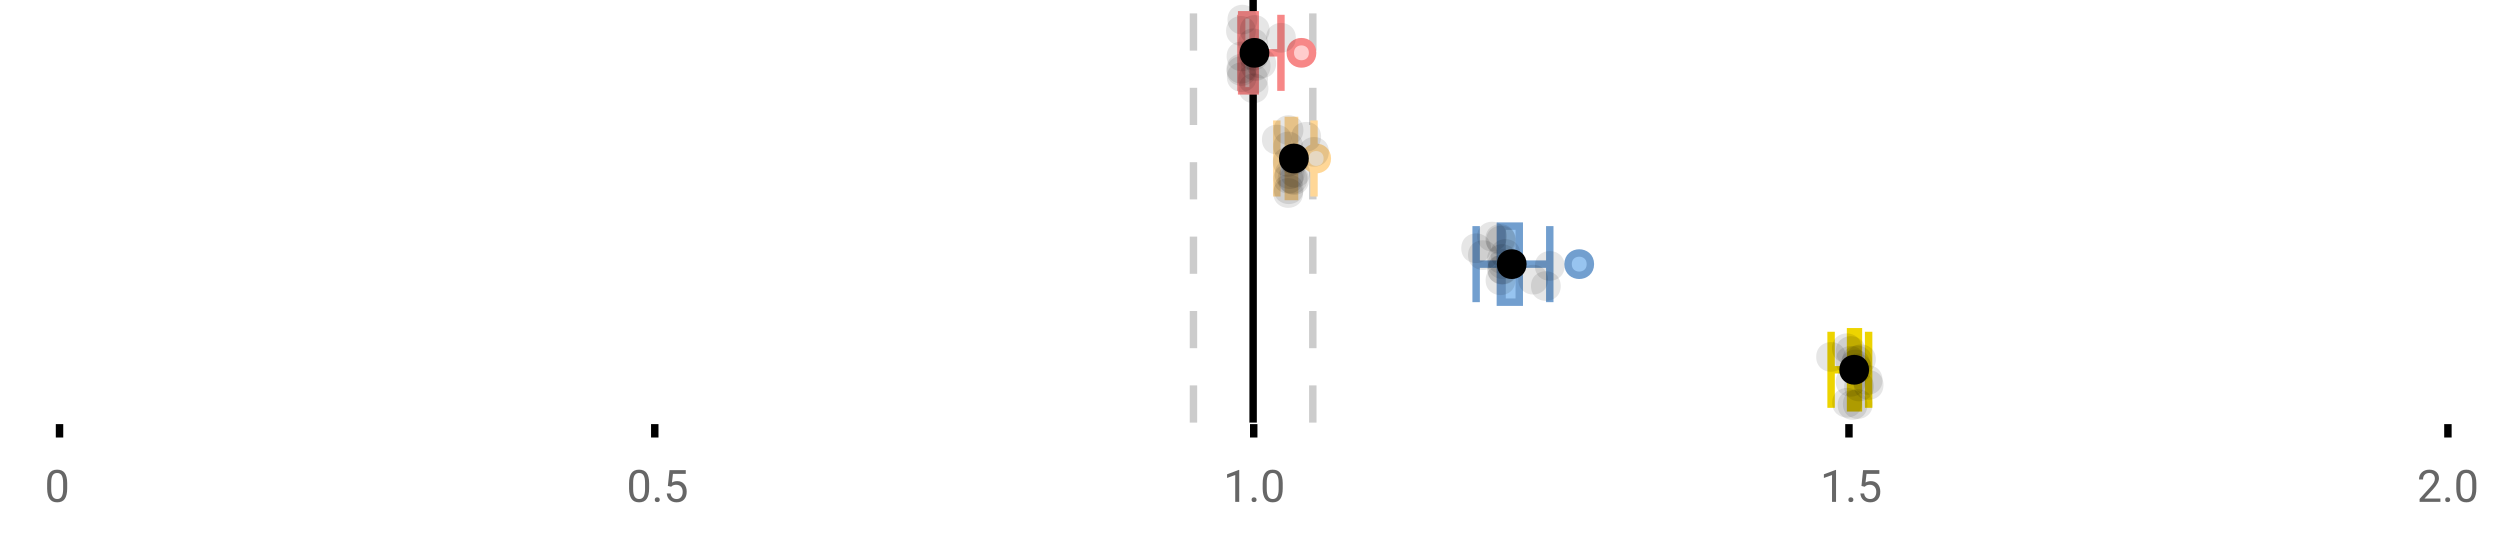 <?xml version="1.0" encoding="UTF-8"?>
<svg xmlns="http://www.w3.org/2000/svg" xmlns:xlink="http://www.w3.org/1999/xlink" width="672pt" height="144pt" viewBox="0 0 672 144" version="1.1">
<defs>
<clipPath id="clip1">
  <path d="M 335 0 L 338 0 L 338 113.602 L 335 113.602 Z M 335 0 "/>
</clipPath>
<clipPath id="clip2">
  <path d="M 319 0 L 322 0 L 322 113.602 L 319 113.602 Z M 319 0 "/>
</clipPath>
<clipPath id="clip3">
  <path d="M 351 0 L 354 0 L 354 113.602 L 351 113.602 Z M 351 0 "/>
</clipPath>
<clipPath id="clip4">
  <path d="M 467 68 L 530 68 L 530 113.602 L 467 113.602 Z M 467 68 "/>
</clipPath>
</defs>
<g id="surface2520450">
<rect x="0" y="0" width="672" height="144" style="fill:rgb(100%,100%,100%);fill-opacity:1;stroke:none;"/>
<path style=" stroke:none;fill-rule:nonzero;fill:rgb(100%,100%,100%);fill-opacity:1;" d="M 0 0 L 672 0 L 672 76 L 0 76 Z M 0 0 "/>
<path style="fill:none;stroke-width:1;stroke-linecap:butt;stroke-linejoin:miter;stroke:rgb(0%,0%,0%);stroke-opacity:1;stroke-miterlimit:10;" d="M 8 57 L 8 58.801 " transform="matrix(2,0,0,2,0,0)"/>
<path style="fill:none;stroke-width:1;stroke-linecap:butt;stroke-linejoin:miter;stroke:rgb(0%,0%,0%);stroke-opacity:1;stroke-miterlimit:10;" d="M 88 57 L 88 58.801 " transform="matrix(2,0,0,2,0,0)"/>
<path style="fill:none;stroke-width:1;stroke-linecap:butt;stroke-linejoin:miter;stroke:rgb(0%,0%,0%);stroke-opacity:1;stroke-miterlimit:10;" d="M 168.5 57 L 168.5 58.801 " transform="matrix(2,0,0,2,0,0)"/>
<path style="fill:none;stroke-width:1;stroke-linecap:butt;stroke-linejoin:miter;stroke:rgb(0%,0%,0%);stroke-opacity:1;stroke-miterlimit:10;" d="M 248.5 57 L 248.5 58.801 " transform="matrix(2,0,0,2,0,0)"/>
<path style="fill:none;stroke-width:1;stroke-linecap:butt;stroke-linejoin:miter;stroke:rgb(0%,0%,0%);stroke-opacity:1;stroke-miterlimit:10;" d="M 329 57 L 329 58.801 " transform="matrix(2,0,0,2,0,0)"/>
<path style=" stroke:none;fill-rule:nonzero;fill:rgb(40%,40%,40%);fill-opacity:1;" d="M 18.062 131.262 C 18.062 132.535 17.844 133.48 17.406 134.105 C 16.977 134.723 16.301 135.027 15.375 135.027 C 14.469 135.027 13.797 134.727 13.359 134.121 C 12.922 133.52 12.691 132.613 12.672 131.402 L 12.672 129.965 C 12.672 128.707 12.883 127.773 13.312 127.168 C 13.75 126.555 14.43 126.246 15.359 126.246 C 16.273 126.246 16.953 126.543 17.391 127.137 C 17.828 127.723 18.051 128.629 18.062 129.855 Z M 16.969 129.777 C 16.969 128.863 16.836 128.195 16.578 127.777 C 16.328 127.352 15.922 127.137 15.359 127.137 C 14.805 127.137 14.398 127.352 14.141 127.777 C 13.891 128.195 13.766 128.836 13.766 129.699 L 13.766 131.434 C 13.766 132.352 13.895 133.035 14.156 133.48 C 14.426 133.918 14.832 134.137 15.375 134.137 C 15.906 134.137 16.301 133.93 16.562 133.512 C 16.82 133.098 16.957 132.445 16.969 131.559 Z M 12 123.77 "/>
<path style=" stroke:none;fill-rule:nonzero;fill:rgb(40%,40%,40%);fill-opacity:1;" d="M 174.484 131.262 C 174.484 132.535 174.266 133.48 173.828 134.105 C 173.398 134.723 172.723 135.027 171.797 135.027 C 170.891 135.027 170.219 134.727 169.781 134.121 C 169.344 133.52 169.113 132.613 169.094 131.402 L 169.094 129.965 C 169.094 128.707 169.305 127.773 169.734 127.168 C 170.172 126.555 170.852 126.246 171.781 126.246 C 172.695 126.246 173.375 126.543 173.812 127.137 C 174.25 127.723 174.473 128.629 174.484 129.855 Z M 173.391 129.777 C 173.391 128.863 173.258 128.195 173 127.777 C 172.75 127.352 172.344 127.137 171.781 127.137 C 171.227 127.137 170.82 127.352 170.562 127.777 C 170.312 128.195 170.188 128.836 170.188 129.699 L 170.188 131.434 C 170.188 132.352 170.316 133.035 170.578 133.48 C 170.848 133.918 171.254 134.137 171.797 134.137 C 172.328 134.137 172.723 133.93 172.984 133.512 C 173.242 133.098 173.379 132.445 173.391 131.559 Z M 176.004 134.34 C 176.004 134.152 176.055 133.996 176.16 133.871 C 176.273 133.746 176.441 133.684 176.66 133.684 C 176.887 133.684 177.059 133.746 177.176 133.871 C 177.289 133.996 177.348 134.152 177.348 134.34 C 177.348 134.52 177.289 134.668 177.176 134.793 C 177.059 134.906 176.887 134.965 176.66 134.965 C 176.441 134.965 176.273 134.906 176.16 134.793 C 176.055 134.668 176.004 134.52 176.004 134.34 Z M 179.523 130.621 L 179.961 126.371 L 184.336 126.371 L 184.336 127.371 L 180.883 127.371 L 180.617 129.699 C 181.043 129.449 181.523 129.324 182.055 129.324 C 182.824 129.324 183.438 129.586 183.898 130.105 C 184.355 130.617 184.586 131.309 184.586 132.184 C 184.586 133.059 184.344 133.754 183.867 134.262 C 183.398 134.773 182.734 135.027 181.883 135.027 C 181.133 135.027 180.516 134.82 180.039 134.402 C 179.559 133.977 179.289 133.395 179.227 132.652 L 180.242 132.652 C 180.312 133.145 180.492 133.512 180.773 133.762 C 181.055 134.012 181.422 134.137 181.883 134.137 C 182.383 134.137 182.777 133.965 183.07 133.621 C 183.359 133.277 183.508 132.805 183.508 132.199 C 183.508 131.629 183.352 131.168 183.039 130.824 C 182.727 130.48 182.309 130.309 181.789 130.309 C 181.32 130.309 180.949 130.41 180.68 130.605 L 180.398 130.84 Z M 168.422 123.77 "/>
<path style=" stroke:none;fill-rule:nonzero;fill:rgb(40%,40%,40%);fill-opacity:1;" d="M 333.105 134.902 L 332.027 134.902 L 332.027 127.684 L 329.84 128.48 L 329.84 127.496 L 332.949 126.324 L 333.105 126.324 Z M 336.422 134.34 C 336.422 134.152 336.473 133.996 336.578 133.871 C 336.691 133.746 336.859 133.684 337.078 133.684 C 337.305 133.684 337.477 133.746 337.594 133.871 C 337.707 133.996 337.766 134.152 337.766 134.34 C 337.766 134.52 337.707 134.668 337.594 134.793 C 337.477 134.906 337.305 134.965 337.078 134.965 C 336.859 134.965 336.691 134.906 336.578 134.793 C 336.473 134.668 336.422 134.52 336.422 134.34 Z M 344.797 131.262 C 344.797 132.535 344.578 133.48 344.141 134.105 C 343.711 134.723 343.035 135.027 342.109 135.027 C 341.203 135.027 340.531 134.727 340.094 134.121 C 339.656 133.52 339.426 132.613 339.406 131.402 L 339.406 129.965 C 339.406 128.707 339.617 127.773 340.047 127.168 C 340.484 126.555 341.164 126.246 342.094 126.246 C 343.008 126.246 343.688 126.543 344.125 127.137 C 344.562 127.723 344.785 128.629 344.797 129.855 Z M 343.703 129.777 C 343.703 128.863 343.57 128.195 343.312 127.777 C 343.062 127.352 342.656 127.137 342.094 127.137 C 341.539 127.137 341.133 127.352 340.875 127.777 C 340.625 128.195 340.5 128.836 340.5 129.699 L 340.5 131.434 C 340.5 132.352 340.629 133.035 340.891 133.48 C 341.16 133.918 341.566 134.137 342.109 134.137 C 342.641 134.137 343.035 133.93 343.297 133.512 C 343.555 133.098 343.691 132.445 343.703 131.559 Z M 328.84 123.77 "/>
<path style=" stroke:none;fill-rule:nonzero;fill:rgb(40%,40%,40%);fill-opacity:1;" d="M 493.527 134.902 L 492.449 134.902 L 492.449 127.684 L 490.262 128.48 L 490.262 127.496 L 493.371 126.324 L 493.527 126.324 Z M 496.844 134.34 C 496.844 134.152 496.895 133.996 497 133.871 C 497.113 133.746 497.281 133.684 497.5 133.684 C 497.727 133.684 497.898 133.746 498.016 133.871 C 498.129 133.996 498.188 134.152 498.188 134.34 C 498.188 134.52 498.129 134.668 498.016 134.793 C 497.898 134.906 497.727 134.965 497.5 134.965 C 497.281 134.965 497.113 134.906 497 134.793 C 496.895 134.668 496.844 134.52 496.844 134.34 Z M 500.359 130.621 L 500.797 126.371 L 505.172 126.371 L 505.172 127.371 L 501.719 127.371 L 501.453 129.699 C 501.879 129.449 502.359 129.324 502.891 129.324 C 503.66 129.324 504.273 129.586 504.734 130.105 C 505.191 130.617 505.422 131.309 505.422 132.184 C 505.422 133.059 505.18 133.754 504.703 134.262 C 504.234 134.773 503.57 135.027 502.719 135.027 C 501.969 135.027 501.352 134.82 500.875 134.402 C 500.395 133.977 500.125 133.395 500.062 132.652 L 501.078 132.652 C 501.148 133.145 501.328 133.512 501.609 133.762 C 501.891 134.012 502.258 134.137 502.719 134.137 C 503.219 134.137 503.613 133.965 503.906 133.621 C 504.195 133.277 504.344 132.805 504.344 132.199 C 504.344 131.629 504.188 131.168 503.875 130.824 C 503.562 130.48 503.145 130.309 502.625 130.309 C 502.156 130.309 501.785 130.41 501.516 130.605 L 501.234 130.84 Z M 489.262 123.77 "/>
<path style=" stroke:none;fill-rule:nonzero;fill:rgb(40%,40%,40%);fill-opacity:1;" d="M 655.98 134.902 L 650.387 134.902 L 650.387 134.121 L 653.34 130.84 C 653.777 130.34 654.078 129.941 654.246 129.637 C 654.41 129.324 654.496 129.004 654.496 128.668 C 654.496 128.223 654.359 127.855 654.09 127.574 C 653.828 127.285 653.469 127.137 653.012 127.137 C 652.48 127.137 652.062 127.293 651.762 127.605 C 651.457 127.91 651.309 128.336 651.309 128.887 L 650.23 128.887 C 650.23 128.098 650.48 127.461 650.98 126.98 C 651.488 126.492 652.168 126.246 653.012 126.246 C 653.812 126.246 654.441 126.457 654.902 126.871 C 655.359 127.289 655.59 127.848 655.59 128.543 C 655.59 129.379 655.051 130.379 653.98 131.543 L 651.699 134.012 L 655.98 134.012 Z M 657.266 134.34 C 657.266 134.152 657.316 133.996 657.422 133.871 C 657.535 133.746 657.703 133.684 657.922 133.684 C 658.148 133.684 658.32 133.746 658.438 133.871 C 658.551 133.996 658.609 134.152 658.609 134.34 C 658.609 134.52 658.551 134.668 658.438 134.793 C 658.32 134.906 658.148 134.965 657.922 134.965 C 657.703 134.965 657.535 134.906 657.422 134.793 C 657.316 134.668 657.266 134.52 657.266 134.34 Z M 665.641 131.262 C 665.641 132.535 665.422 133.48 664.984 134.105 C 664.555 134.723 663.879 135.027 662.953 135.027 C 662.047 135.027 661.375 134.727 660.938 134.121 C 660.5 133.52 660.27 132.613 660.25 131.402 L 660.25 129.965 C 660.25 128.707 660.461 127.773 660.891 127.168 C 661.328 126.555 662.008 126.246 662.938 126.246 C 663.852 126.246 664.531 126.543 664.969 127.137 C 665.406 127.723 665.629 128.629 665.641 129.855 Z M 664.547 129.777 C 664.547 128.863 664.414 128.195 664.156 127.777 C 663.906 127.352 663.5 127.137 662.938 127.137 C 662.383 127.137 661.977 127.352 661.719 127.777 C 661.469 128.195 661.344 128.836 661.344 129.699 L 661.344 131.434 C 661.344 132.352 661.473 133.035 661.734 133.48 C 662.004 133.918 662.41 134.137 662.953 134.137 C 663.484 134.137 663.879 133.93 664.141 133.512 C 664.398 133.098 664.535 132.445 664.547 131.559 Z M 649.684 123.77 "/>
<g clip-path="url(#clip1)" clip-rule="nonzero">
<path style="fill:none;stroke-width:1;stroke-linecap:butt;stroke-linejoin:miter;stroke:rgb(0%,0%,0%);stroke-opacity:1;stroke-miterlimit:10;" d="M -0.001 -0.001 L 56.8 -0.001 " transform="matrix(0,-2,2,0,336.841,113.6)"/>
</g>
<g clip-path="url(#clip2)" clip-rule="nonzero">
<path style="fill:none;stroke-width:1;stroke-linecap:butt;stroke-linejoin:miter;stroke:rgb(80%,80%,80%);stroke-opacity:1;stroke-dasharray:5,5;stroke-miterlimit:10;" d="M -0.001 0.001 L 56.8 0.001 " transform="matrix(0,-2,2,0,320.799,113.6)"/>
</g>
<g clip-path="url(#clip3)" clip-rule="nonzero">
<path style="fill:none;stroke-width:1;stroke-linecap:butt;stroke-linejoin:miter;stroke:rgb(80%,80%,80%);stroke-opacity:1;stroke-dasharray:5,5;stroke-miterlimit:10;" d="M -0.001 -0 L 56.8 -0 " transform="matrix(0,-2,2,0,352.883,113.6)"/>
</g>
<path style=" stroke:none;fill-rule:nonzero;fill:rgb(100%,80%,80%);fill-opacity:1;" d="M 333.754 3.977 L 337.398 3.977 L 337.398 24.426 L 333.754 24.426 Z M 333.754 3.977 "/>
<path style="fill:none;stroke-width:1;stroke-linecap:butt;stroke-linejoin:miter;stroke:rgb(96.863%,52.941%,52.941%);stroke-opacity:1;stroke-miterlimit:10;" d="M 168.42 1.988 L 168.42 12.213 Z M 168.42 1.988 " transform="matrix(2,0,0,2,0,0)"/>
<path style="fill:none;stroke-width:1;stroke-linecap:butt;stroke-linejoin:miter;stroke:rgb(96.863%,52.941%,52.941%);stroke-opacity:1;stroke-miterlimit:10;" d="M 166.877 1.988 L 168.699 1.988 L 168.699 12.213 L 166.877 12.213 Z M 166.877 1.988 " transform="matrix(2,0,0,2,0,0)"/>
<path style="fill:none;stroke-width:1;stroke-linecap:butt;stroke-linejoin:miter;stroke:rgb(96.863%,52.941%,52.941%);stroke-opacity:1;stroke-miterlimit:10;" d="M 166.785 1.988 L 166.785 12.213 M 166.785 7.1 L 166.877 7.1 M 172.158 1.988 L 172.158 12.213 M 172.158 7.1 L 168.699 7.1 Z M 172.158 7.1 " transform="matrix(2,0,0,2,0,0)"/>
<path style="fill-rule:nonzero;fill:rgb(100%,80%,80%);fill-opacity:1;stroke-width:1;stroke-linecap:butt;stroke-linejoin:miter;stroke:rgb(96.863%,52.941%,52.941%);stroke-opacity:1;stroke-miterlimit:10;" d="M 176.414 7.1 C 176.414 9.1 173.414 9.1 173.414 7.1 C 173.414 5.1 176.414 5.1 176.414 7.1 Z M 176.414 7.1 " transform="matrix(2,0,0,2,0,0)"/>
<path style="fill-rule:nonzero;fill:rgb(0%,0%,0%);fill-opacity:1;stroke-width:1;stroke-linecap:butt;stroke-linejoin:miter;stroke:rgb(0%,0%,0%);stroke-opacity:1;stroke-miterlimit:10;" d="M 170.1 7.1 C 170.1 9.1 167.1 9.1 167.1 7.1 C 167.1 5.1 170.1 5.1 170.1 7.1 Z M 170.1 7.1 " transform="matrix(2,0,0,2,0,0)"/>
<path style=" stroke:none;fill-rule:nonzero;fill:rgb(0%,0%,0%);fill-opacity:0.098;" d="M 337.57 8.297 C 337.57 13.629 329.57 13.629 329.57 8.297 C 329.57 2.965 337.57 2.965 337.57 8.297 Z M 337.57 8.297 "/>
<path style=" stroke:none;fill-rule:nonzero;fill:rgb(0%,0%,0%);fill-opacity:0.098;" d="M 337.676 18.48 C 337.676 23.816 329.676 23.816 329.676 18.48 C 329.676 13.148 337.676 13.148 337.676 18.48 Z M 337.676 18.48 "/>
<path style=" stroke:none;fill-rule:nonzero;fill:rgb(0%,0%,0%);fill-opacity:0.098;" d="M 337.719 15.156 C 337.719 20.488 329.719 20.488 329.719 15.156 C 329.719 9.824 337.719 9.824 337.719 15.156 Z M 337.719 15.156 "/>
<path style=" stroke:none;fill-rule:nonzero;fill:rgb(0%,0%,0%);fill-opacity:0.098;" d="M 337.719 19.082 C 337.719 24.418 329.719 24.418 329.719 19.082 C 329.719 13.75 337.719 13.75 337.719 19.082 Z M 337.719 19.082 "/>
<path style=" stroke:none;fill-rule:nonzero;fill:rgb(0%,0%,0%);fill-opacity:0.098;" d="M 337.789 20.734 C 337.789 26.066 329.789 26.066 329.789 20.734 C 329.789 15.398 337.789 15.398 337.789 20.734 Z M 337.789 20.734 "/>
<path style=" stroke:none;fill-rule:nonzero;fill:rgb(0%,0%,0%);fill-opacity:0.098;" d="M 337.945 5.273 C 337.945 10.605 329.945 10.605 329.945 5.273 C 329.945 -0.059 337.945 -0.059 337.945 5.273 Z M 337.945 5.273 "/>
<path style=" stroke:none;fill-rule:nonzero;fill:rgb(0%,0%,0%);fill-opacity:0.098;" d="M 340.82 11.645 C 340.82 16.98 332.82 16.98 332.82 11.645 C 332.82 6.312 340.82 6.312 340.82 11.645 Z M 340.82 11.645 "/>
<path style=" stroke:none;fill-rule:nonzero;fill:rgb(0%,0%,0%);fill-opacity:0.098;" d="M 340.84 21.23 C 340.84 26.566 332.84 26.566 332.84 21.23 C 332.84 15.898 340.84 15.898 340.84 21.23 Z M 340.84 21.23 "/>
<path style=" stroke:none;fill-rule:nonzero;fill:rgb(0%,0%,0%);fill-opacity:0.098;" d="M 340.949 23.742 C 340.949 29.078 332.949 29.078 332.949 23.742 C 332.949 18.41 340.949 18.41 340.949 23.742 Z M 340.949 23.742 "/>
<path style=" stroke:none;fill-rule:nonzero;fill:rgb(0%,0%,0%);fill-opacity:0.098;" d="M 340.973 14.953 C 340.973 20.285 332.973 20.285 332.973 14.953 C 332.973 9.621 340.973 9.621 340.973 14.953 Z M 340.973 14.953 "/>
<path style=" stroke:none;fill-rule:nonzero;fill:rgb(0%,0%,0%);fill-opacity:0.098;" d="M 341.266 8.051 C 341.266 13.383 333.266 13.383 333.266 8.051 C 333.266 2.719 341.266 2.719 341.266 8.051 Z M 341.266 8.051 "/>
<path style=" stroke:none;fill-rule:nonzero;fill:rgb(0%,0%,0%);fill-opacity:0.098;" d="M 341.527 17.742 C 341.527 23.074 333.527 23.074 333.527 17.742 C 333.527 12.41 341.527 12.41 341.527 17.742 Z M 341.527 17.742 "/>
<path style=" stroke:none;fill-rule:nonzero;fill:rgb(0%,0%,0%);fill-opacity:0.098;" d="M 343.027 17.078 C 343.027 22.41 335.027 22.41 335.027 17.078 C 335.027 11.742 343.027 11.742 343.027 17.078 Z M 343.027 17.078 "/>
<path style=" stroke:none;fill-rule:nonzero;fill:rgb(0%,0%,0%);fill-opacity:0.098;" d="M 348.316 10.16 C 348.316 15.492 340.316 15.492 340.316 10.16 C 340.316 4.824 348.316 4.824 348.316 10.16 Z M 348.316 10.16 "/>
<path style=" stroke:none;fill-rule:nonzero;fill:rgb(100%,94.118%,84.314%);fill-opacity:1;" d="M 346.293 32.375 L 347.98 32.375 L 347.98 52.824 L 346.293 52.824 Z M 346.293 32.375 "/>
<path style="fill:none;stroke-width:1;stroke-linecap:butt;stroke-linejoin:miter;stroke:rgb(100%,84.314%,59.216%);stroke-opacity:1;stroke-miterlimit:10;" d="M 173.322 16.188 L 173.322 26.412 Z M 173.322 16.188 " transform="matrix(2,0,0,2,0,0)"/>
<path style="fill:none;stroke-width:1;stroke-linecap:butt;stroke-linejoin:miter;stroke:rgb(100%,84.314%,59.216%);stroke-opacity:1;stroke-miterlimit:10;" d="M 173.146 16.188 L 173.99 16.188 L 173.99 26.412 L 173.146 26.412 Z M 173.146 16.188 " transform="matrix(2,0,0,2,0,0)"/>
<path style="fill:none;stroke-width:1;stroke-linecap:butt;stroke-linejoin:miter;stroke:rgb(100%,84.314%,59.216%);stroke-opacity:1;stroke-miterlimit:10;" d="M 171.605 16.188 L 171.605 26.412 M 171.605 21.301 L 173.146 21.301 M 176.6 16.188 L 176.6 26.412 M 176.6 21.301 L 173.99 21.301 Z M 176.6 21.301 " transform="matrix(2,0,0,2,0,0)"/>
<path style="fill-rule:nonzero;fill:rgb(100%,94.118%,84.314%);fill-opacity:1;stroke-width:1;stroke-linecap:butt;stroke-linejoin:miter;stroke:rgb(100%,84.314%,59.216%);stroke-opacity:1;stroke-miterlimit:10;" d="M 178.396 21.301 C 178.396 23.301 175.396 23.301 175.396 21.301 C 175.396 19.301 178.396 19.301 178.396 21.301 Z M 178.396 21.301 " transform="matrix(2,0,0,2,0,0)"/>
<path style="fill-rule:nonzero;fill:rgb(0%,0%,0%);fill-opacity:1;stroke-width:1;stroke-linecap:butt;stroke-linejoin:miter;stroke:rgb(0%,0%,0%);stroke-opacity:1;stroke-miterlimit:10;" d="M 175.398 21.301 C 175.398 23.301 172.398 23.301 172.398 21.301 C 172.398 19.301 175.398 19.301 175.398 21.301 Z M 175.398 21.301 " transform="matrix(2,0,0,2,0,0)"/>
<path style=" stroke:none;fill-rule:nonzero;fill:rgb(0%,0%,0%);fill-opacity:0.098;" d="M 347.211 37.512 C 347.211 42.844 339.211 42.844 339.211 37.512 C 339.211 32.18 347.211 32.18 347.211 37.512 Z M 347.211 37.512 "/>
<path style=" stroke:none;fill-rule:nonzero;fill:rgb(0%,0%,0%);fill-opacity:0.098;" d="M 350.137 43.527 C 350.137 48.859 342.137 48.859 342.137 43.527 C 342.137 38.195 350.137 38.195 350.137 43.527 Z M 350.137 43.527 "/>
<path style=" stroke:none;fill-rule:nonzero;fill:rgb(0%,0%,0%);fill-opacity:0.098;" d="M 350.266 39.375 C 350.266 44.707 342.266 44.707 342.266 39.375 C 342.266 34.043 350.266 34.043 350.266 39.375 Z M 350.266 39.375 "/>
<path style=" stroke:none;fill-rule:nonzero;fill:rgb(0%,0%,0%);fill-opacity:0.098;" d="M 350.27 51.879 C 350.27 57.215 342.27 57.215 342.27 51.879 C 342.27 46.547 350.27 46.547 350.27 51.879 Z M 350.27 51.879 "/>
<path style=" stroke:none;fill-rule:nonzero;fill:rgb(0%,0%,0%);fill-opacity:0.098;" d="M 350.32 48.035 C 350.32 53.367 342.32 53.367 342.32 48.035 C 342.32 42.699 350.32 42.699 350.32 48.035 Z M 350.32 48.035 "/>
<path style=" stroke:none;fill-rule:nonzero;fill:rgb(0%,0%,0%);fill-opacity:0.098;" d="M 350.359 34.969 C 350.359 40.301 342.359 40.301 342.359 34.969 C 342.359 29.633 350.359 29.633 350.359 34.969 Z M 350.359 34.969 "/>
<path style=" stroke:none;fill-rule:nonzero;fill:rgb(0%,0%,0%);fill-opacity:0.098;" d="M 350.414 50.863 C 350.414 56.199 342.414 56.199 342.414 50.863 C 342.414 45.531 350.414 45.531 350.414 50.863 Z M 350.414 50.863 "/>
<path style=" stroke:none;fill-rule:nonzero;fill:rgb(0%,0%,0%);fill-opacity:0.098;" d="M 350.645 46.812 C 350.645 52.145 342.645 52.145 342.645 46.812 C 342.645 41.48 350.645 41.48 350.645 46.812 Z M 350.645 46.812 "/>
<path style=" stroke:none;fill-rule:nonzero;fill:rgb(0%,0%,0%);fill-opacity:0.098;" d="M 351.426 48.121 C 351.426 53.453 343.426 53.453 343.426 48.121 C 343.426 42.785 351.426 42.785 351.426 48.121 Z M 351.426 48.121 "/>
<path style=" stroke:none;fill-rule:nonzero;fill:rgb(0%,0%,0%);fill-opacity:0.098;" d="M 351.844 42.984 C 351.844 48.316 343.844 48.316 343.844 42.984 C 343.844 37.652 351.844 37.652 351.844 42.984 Z M 351.844 42.984 "/>
<path style=" stroke:none;fill-rule:nonzero;fill:rgb(0%,0%,0%);fill-opacity:0.098;" d="M 351.863 48.383 C 351.863 53.719 343.863 53.719 343.863 48.383 C 343.863 43.051 351.863 43.051 351.863 48.383 Z M 351.863 48.383 "/>
<path style=" stroke:none;fill-rule:nonzero;fill:rgb(0%,0%,0%);fill-opacity:0.098;" d="M 352.098 46.457 C 352.098 51.789 344.098 51.789 344.098 46.457 C 344.098 41.125 352.098 41.125 352.098 46.457 Z M 352.098 46.457 "/>
<path style=" stroke:none;fill-rule:nonzero;fill:rgb(0%,0%,0%);fill-opacity:0.098;" d="M 355.109 36.762 C 355.109 42.098 347.109 42.098 347.109 36.762 C 347.109 31.43 355.109 31.43 355.109 36.762 Z M 355.109 36.762 "/>
<path style=" stroke:none;fill-rule:nonzero;fill:rgb(0%,0%,0%);fill-opacity:0.098;" d="M 357.199 40.82 C 357.199 46.152 349.199 46.152 349.199 40.82 C 349.199 35.488 357.199 35.488 357.199 40.82 Z M 357.199 40.82 "/>
<path style=" stroke:none;fill-rule:nonzero;fill:rgb(59.216%,76.863%,94.118%);fill-opacity:1;" d="M 403.301 60.777 L 408.379 60.777 L 408.379 81.227 L 403.301 81.227 Z M 403.301 60.777 "/>
<path style="fill:none;stroke-width:1;stroke-linecap:butt;stroke-linejoin:miter;stroke:rgb(44.706%,62.353%,81.176%);stroke-opacity:1;stroke-miterlimit:10;" d="M 201.879 30.389 L 201.879 40.611 Z M 201.879 30.389 " transform="matrix(2,0,0,2,0,0)"/>
<path style="fill:none;stroke-width:1;stroke-linecap:butt;stroke-linejoin:miter;stroke:rgb(44.706%,62.353%,81.176%);stroke-opacity:1;stroke-miterlimit:10;" d="M 201.65 30.389 L 204.189 30.389 L 204.189 40.613 L 201.65 40.613 Z M 201.65 30.389 " transform="matrix(2,0,0,2,0,0)"/>
<path style="fill:none;stroke-width:1;stroke-linecap:butt;stroke-linejoin:miter;stroke:rgb(44.706%,62.353%,81.176%);stroke-opacity:1;stroke-miterlimit:10;" d="M 198.393 30.389 L 198.393 40.611 M 198.393 35.5 L 201.65 35.5 M 208.289 30.389 L 208.289 40.611 M 208.289 35.5 L 204.189 35.5 Z M 208.289 35.5 " transform="matrix(2,0,0,2,0,0)"/>
<path style="fill-rule:nonzero;fill:rgb(59.216%,76.863%,94.118%);fill-opacity:1;stroke-width:1;stroke-linecap:butt;stroke-linejoin:miter;stroke:rgb(44.706%,62.353%,81.176%);stroke-opacity:1;stroke-miterlimit:10;" d="M 213.748 35.5 C 213.748 37.5 210.748 37.5 210.748 35.5 C 210.748 33.5 213.748 33.5 213.748 35.5 Z M 213.748 35.5 " transform="matrix(2,0,0,2,0,0)"/>
<path style="fill-rule:nonzero;fill:rgb(0%,0%,0%);fill-opacity:1;stroke-width:1;stroke-linecap:butt;stroke-linejoin:miter;stroke:rgb(0%,0%,0%);stroke-opacity:1;stroke-miterlimit:10;" d="M 204.674 35.5 C 204.674 37.5 201.674 37.5 201.674 35.5 C 201.674 33.5 204.674 33.5 204.674 35.5 Z M 204.674 35.5 " transform="matrix(2,0,0,2,0,0)"/>
<path style=" stroke:none;fill-rule:nonzero;fill:rgb(0%,0%,0%);fill-opacity:0.098;" d="M 400.785 66.727 C 400.785 72.062 392.785 72.062 392.785 66.727 C 392.785 61.395 400.785 61.395 400.785 66.727 Z M 400.785 66.727 "/>
<path style=" stroke:none;fill-rule:nonzero;fill:rgb(0%,0%,0%);fill-opacity:0.098;" d="M 402.594 68.57 C 402.594 73.906 394.594 73.906 394.594 68.57 C 394.594 63.238 402.594 63.238 402.594 68.57 Z M 402.594 68.57 "/>
<path style=" stroke:none;fill-rule:nonzero;fill:rgb(0%,0%,0%);fill-opacity:0.098;" d="M 405.051 63.594 C 405.051 68.926 397.051 68.926 397.051 63.594 C 397.051 58.262 405.051 58.262 405.051 63.594 Z M 405.051 63.594 "/>
<path style=" stroke:none;fill-rule:nonzero;fill:rgb(0%,0%,0%);fill-opacity:0.098;" d="M 407.266 64.23 C 407.266 69.562 399.266 69.562 399.266 64.23 C 399.266 58.895 407.266 58.895 407.266 64.23 Z M 407.266 64.23 "/>
<path style=" stroke:none;fill-rule:nonzero;fill:rgb(0%,0%,0%);fill-opacity:0.098;" d="M 407.332 75.336 C 407.332 80.668 399.332 80.668 399.332 75.336 C 399.332 70 407.332 70 407.332 75.336 Z M 407.332 75.336 "/>
<path style=" stroke:none;fill-rule:nonzero;fill:rgb(0%,0%,0%);fill-opacity:0.098;" d="M 407.48 64.66 C 407.48 69.996 399.48 69.996 399.48 64.66 C 399.48 59.328 407.48 59.328 407.48 64.66 Z M 407.48 64.66 "/>
<path style=" stroke:none;fill-rule:nonzero;fill:rgb(0%,0%,0%);fill-opacity:0.098;" d="M 407.75 69.633 C 407.75 74.969 399.75 74.969 399.75 69.633 C 399.75 64.301 407.75 64.301 407.75 69.633 Z M 407.75 69.633 "/>
<path style=" stroke:none;fill-rule:nonzero;fill:rgb(0%,0%,0%);fill-opacity:0.098;" d="M 407.758 72.395 C 407.758 77.727 399.758 77.727 399.758 72.395 C 399.758 67.059 407.758 67.059 407.758 72.395 Z M 407.758 72.395 "/>
<path style=" stroke:none;fill-rule:nonzero;fill:rgb(0%,0%,0%);fill-opacity:0.098;" d="M 407.879 72.496 C 407.879 77.828 399.879 77.828 399.879 72.496 C 399.879 67.164 407.879 67.164 407.879 72.496 Z M 407.879 72.496 "/>
<path style=" stroke:none;fill-rule:nonzero;fill:rgb(0%,0%,0%);fill-opacity:0.098;" d="M 407.938 71.016 C 407.938 76.352 399.938 76.352 399.938 71.016 C 399.938 65.684 407.938 65.684 407.938 71.016 Z M 407.938 71.016 "/>
<path style=" stroke:none;fill-rule:nonzero;fill:rgb(0%,0%,0%);fill-opacity:0.098;" d="M 408.656 68.27 C 408.656 73.602 400.656 73.602 400.656 68.27 C 400.656 62.938 408.656 62.938 408.656 68.27 Z M 408.656 68.27 "/>
<path style=" stroke:none;fill-rule:nonzero;fill:rgb(0%,0%,0%);fill-opacity:0.098;" d="M 416.102 75.172 C 416.102 80.508 408.102 80.508 408.102 75.172 C 408.102 69.84 416.102 69.84 416.102 75.172 Z M 416.102 75.172 "/>
<path style=" stroke:none;fill-rule:nonzero;fill:rgb(0%,0%,0%);fill-opacity:0.098;" d="M 419.527 76.895 C 419.527 82.23 411.527 82.23 411.527 76.895 C 411.527 71.562 419.527 71.562 419.527 76.895 Z M 419.527 76.895 "/>
<path style=" stroke:none;fill-rule:nonzero;fill:rgb(0%,0%,0%);fill-opacity:0.098;" d="M 420.578 71.48 C 420.578 76.816 412.578 76.816 412.578 71.48 C 412.578 66.148 420.578 66.148 420.578 71.48 Z M 420.578 71.48 "/>
<path style=" stroke:none;fill-rule:nonzero;fill:rgb(98.824%,91.373%,30.98%);fill-opacity:1;" d="M 497.43 89.176 L 499.547 89.176 L 499.547 109.625 L 497.43 109.625 Z M 497.43 89.176 "/>
<path style="fill:none;stroke-width:1;stroke-linecap:butt;stroke-linejoin:miter;stroke:rgb(92.941%,83.137%,0%);stroke-opacity:1;stroke-miterlimit:10;" d="M 249.379 44.588 L 249.379 54.812 Z M 249.379 44.588 " transform="matrix(2,0,0,2,0,0)"/>
<path style="fill:none;stroke-width:1;stroke-linecap:butt;stroke-linejoin:miter;stroke:rgb(92.941%,83.137%,0%);stroke-opacity:1;stroke-miterlimit:10;" d="M 248.715 44.588 L 249.773 44.588 L 249.773 54.812 L 248.715 54.812 Z M 248.715 44.588 " transform="matrix(2,0,0,2,0,0)"/>
<path style="fill:none;stroke-width:1;stroke-linecap:butt;stroke-linejoin:miter;stroke:rgb(92.941%,83.137%,0%);stroke-opacity:1;stroke-miterlimit:10;" d="M 246.098 44.588 L 246.098 54.812 M 246.098 49.699 L 248.715 49.699 M 251.143 44.588 L 251.143 54.812 M 251.143 49.699 L 249.771 49.699 Z M 251.143 49.699 " transform="matrix(2,0,0,2,0,0)"/>
<path style=" stroke:none;fill-rule:nonzero;fill:rgb(0%,0%,0%);fill-opacity:1;" d="M 501.406 99.398 C 501.406 103.398 495.406 103.398 495.406 99.398 C 495.406 95.398 501.406 95.398 501.406 99.398 Z M 501.406 99.398 "/>
<g clip-path="url(#clip4)" clip-rule="nonzero">
<path style="fill:none;stroke-width:1;stroke-linecap:butt;stroke-linejoin:miter;stroke:rgb(0%,0%,0%);stroke-opacity:1;stroke-miterlimit:10;" d="M 250.703 49.699 C 250.703 51.699 247.703 51.699 247.703 49.699 C 247.703 47.699 250.703 47.699 250.703 49.699 Z M 250.703 49.699 " transform="matrix(2,0,0,2,0,0)"/>
</g>
<path style=" stroke:none;fill-rule:nonzero;fill:rgb(0%,0%,0%);fill-opacity:0.098;" d="M 496.195 95.941 C 496.195 101.277 488.195 101.277 488.195 95.941 C 488.195 90.609 496.195 90.609 496.195 95.941 Z M 496.195 95.941 "/>
<path style=" stroke:none;fill-rule:nonzero;fill:rgb(0%,0%,0%);fill-opacity:0.098;" d="M 500.422 93.617 C 500.422 98.949 492.422 98.949 492.422 93.617 C 492.422 88.281 500.422 88.281 500.422 93.617 Z M 500.422 93.617 "/>
<path style=" stroke:none;fill-rule:nonzero;fill:rgb(0%,0%,0%);fill-opacity:0.098;" d="M 500.488 108.262 C 500.488 113.594 492.488 113.594 492.488 108.262 C 492.488 102.93 500.488 102.93 500.488 108.262 Z M 500.488 108.262 "/>
<path style=" stroke:none;fill-rule:nonzero;fill:rgb(0%,0%,0%);fill-opacity:0.098;" d="M 501.395 97.027 C 501.395 102.359 493.395 102.359 493.395 97.027 C 493.395 91.691 501.395 91.691 501.395 97.027 Z M 501.395 97.027 "/>
<path style=" stroke:none;fill-rule:nonzero;fill:rgb(0%,0%,0%);fill-opacity:0.098;" d="M 501.461 102.637 C 501.461 107.969 493.461 107.969 493.461 102.637 C 493.461 97.301 501.461 97.301 501.461 102.637 Z M 501.461 102.637 "/>
<path style=" stroke:none;fill-rule:nonzero;fill:rgb(0%,0%,0%);fill-opacity:0.098;" d="M 501.484 94.355 C 501.484 99.688 493.484 99.688 493.484 94.355 C 493.484 89.023 501.484 89.023 501.484 94.355 Z M 501.484 94.355 "/>
<path style=" stroke:none;fill-rule:nonzero;fill:rgb(0%,0%,0%);fill-opacity:0.098;" d="M 501.961 108.852 C 501.961 114.188 493.961 114.188 493.961 108.852 C 493.961 103.52 501.961 103.52 501.961 108.852 Z M 501.961 108.852 "/>
<path style=" stroke:none;fill-rule:nonzero;fill:rgb(0%,0%,0%);fill-opacity:0.098;" d="M 502.758 97.977 C 502.758 103.309 494.758 103.309 494.758 97.977 C 494.758 92.641 502.758 92.641 502.758 97.977 Z M 502.758 97.977 "/>
<path style=" stroke:none;fill-rule:nonzero;fill:rgb(0%,0%,0%);fill-opacity:0.098;" d="M 503.156 96.875 C 503.156 102.207 495.156 102.207 495.156 96.875 C 495.156 91.539 503.156 91.539 503.156 96.875 Z M 503.156 96.875 "/>
<path style=" stroke:none;fill-rule:nonzero;fill:rgb(0%,0%,0%);fill-opacity:0.098;" d="M 503.18 99.047 C 503.18 104.383 495.18 104.383 495.18 99.047 C 495.18 93.715 503.18 93.715 503.18 99.047 Z M 503.18 99.047 "/>
<path style=" stroke:none;fill-rule:nonzero;fill:rgb(0%,0%,0%);fill-opacity:0.098;" d="M 503.375 108.602 C 503.375 113.938 495.375 113.938 495.375 108.602 C 495.375 103.27 503.375 103.27 503.375 108.602 Z M 503.375 108.602 "/>
<path style=" stroke:none;fill-rule:nonzero;fill:rgb(0%,0%,0%);fill-opacity:0.098;" d="M 503.715 103.887 C 503.715 109.223 495.715 109.223 495.715 103.887 C 495.715 98.555 503.715 98.555 503.715 103.887 Z M 503.715 103.887 "/>
<path style=" stroke:none;fill-rule:nonzero;fill:rgb(0%,0%,0%);fill-opacity:0.098;" d="M 504.23 96.582 C 504.23 101.914 496.23 101.914 496.23 96.582 C 496.23 91.25 504.23 91.25 504.23 96.582 Z M 504.23 96.582 "/>
<path style=" stroke:none;fill-rule:nonzero;fill:rgb(0%,0%,0%);fill-opacity:0.098;" d="M 506.02 102.145 C 506.02 107.477 498.02 107.477 498.02 102.145 C 498.02 96.809 506.02 96.809 506.02 102.145 Z M 506.02 102.145 "/>
<path style=" stroke:none;fill-rule:nonzero;fill:rgb(0%,0%,0%);fill-opacity:0.098;" d="M 506.285 103.473 C 506.285 108.805 498.285 108.805 498.285 103.473 C 498.285 98.141 506.285 98.141 506.285 103.473 Z M 506.285 103.473 "/>
</g>
</svg>
